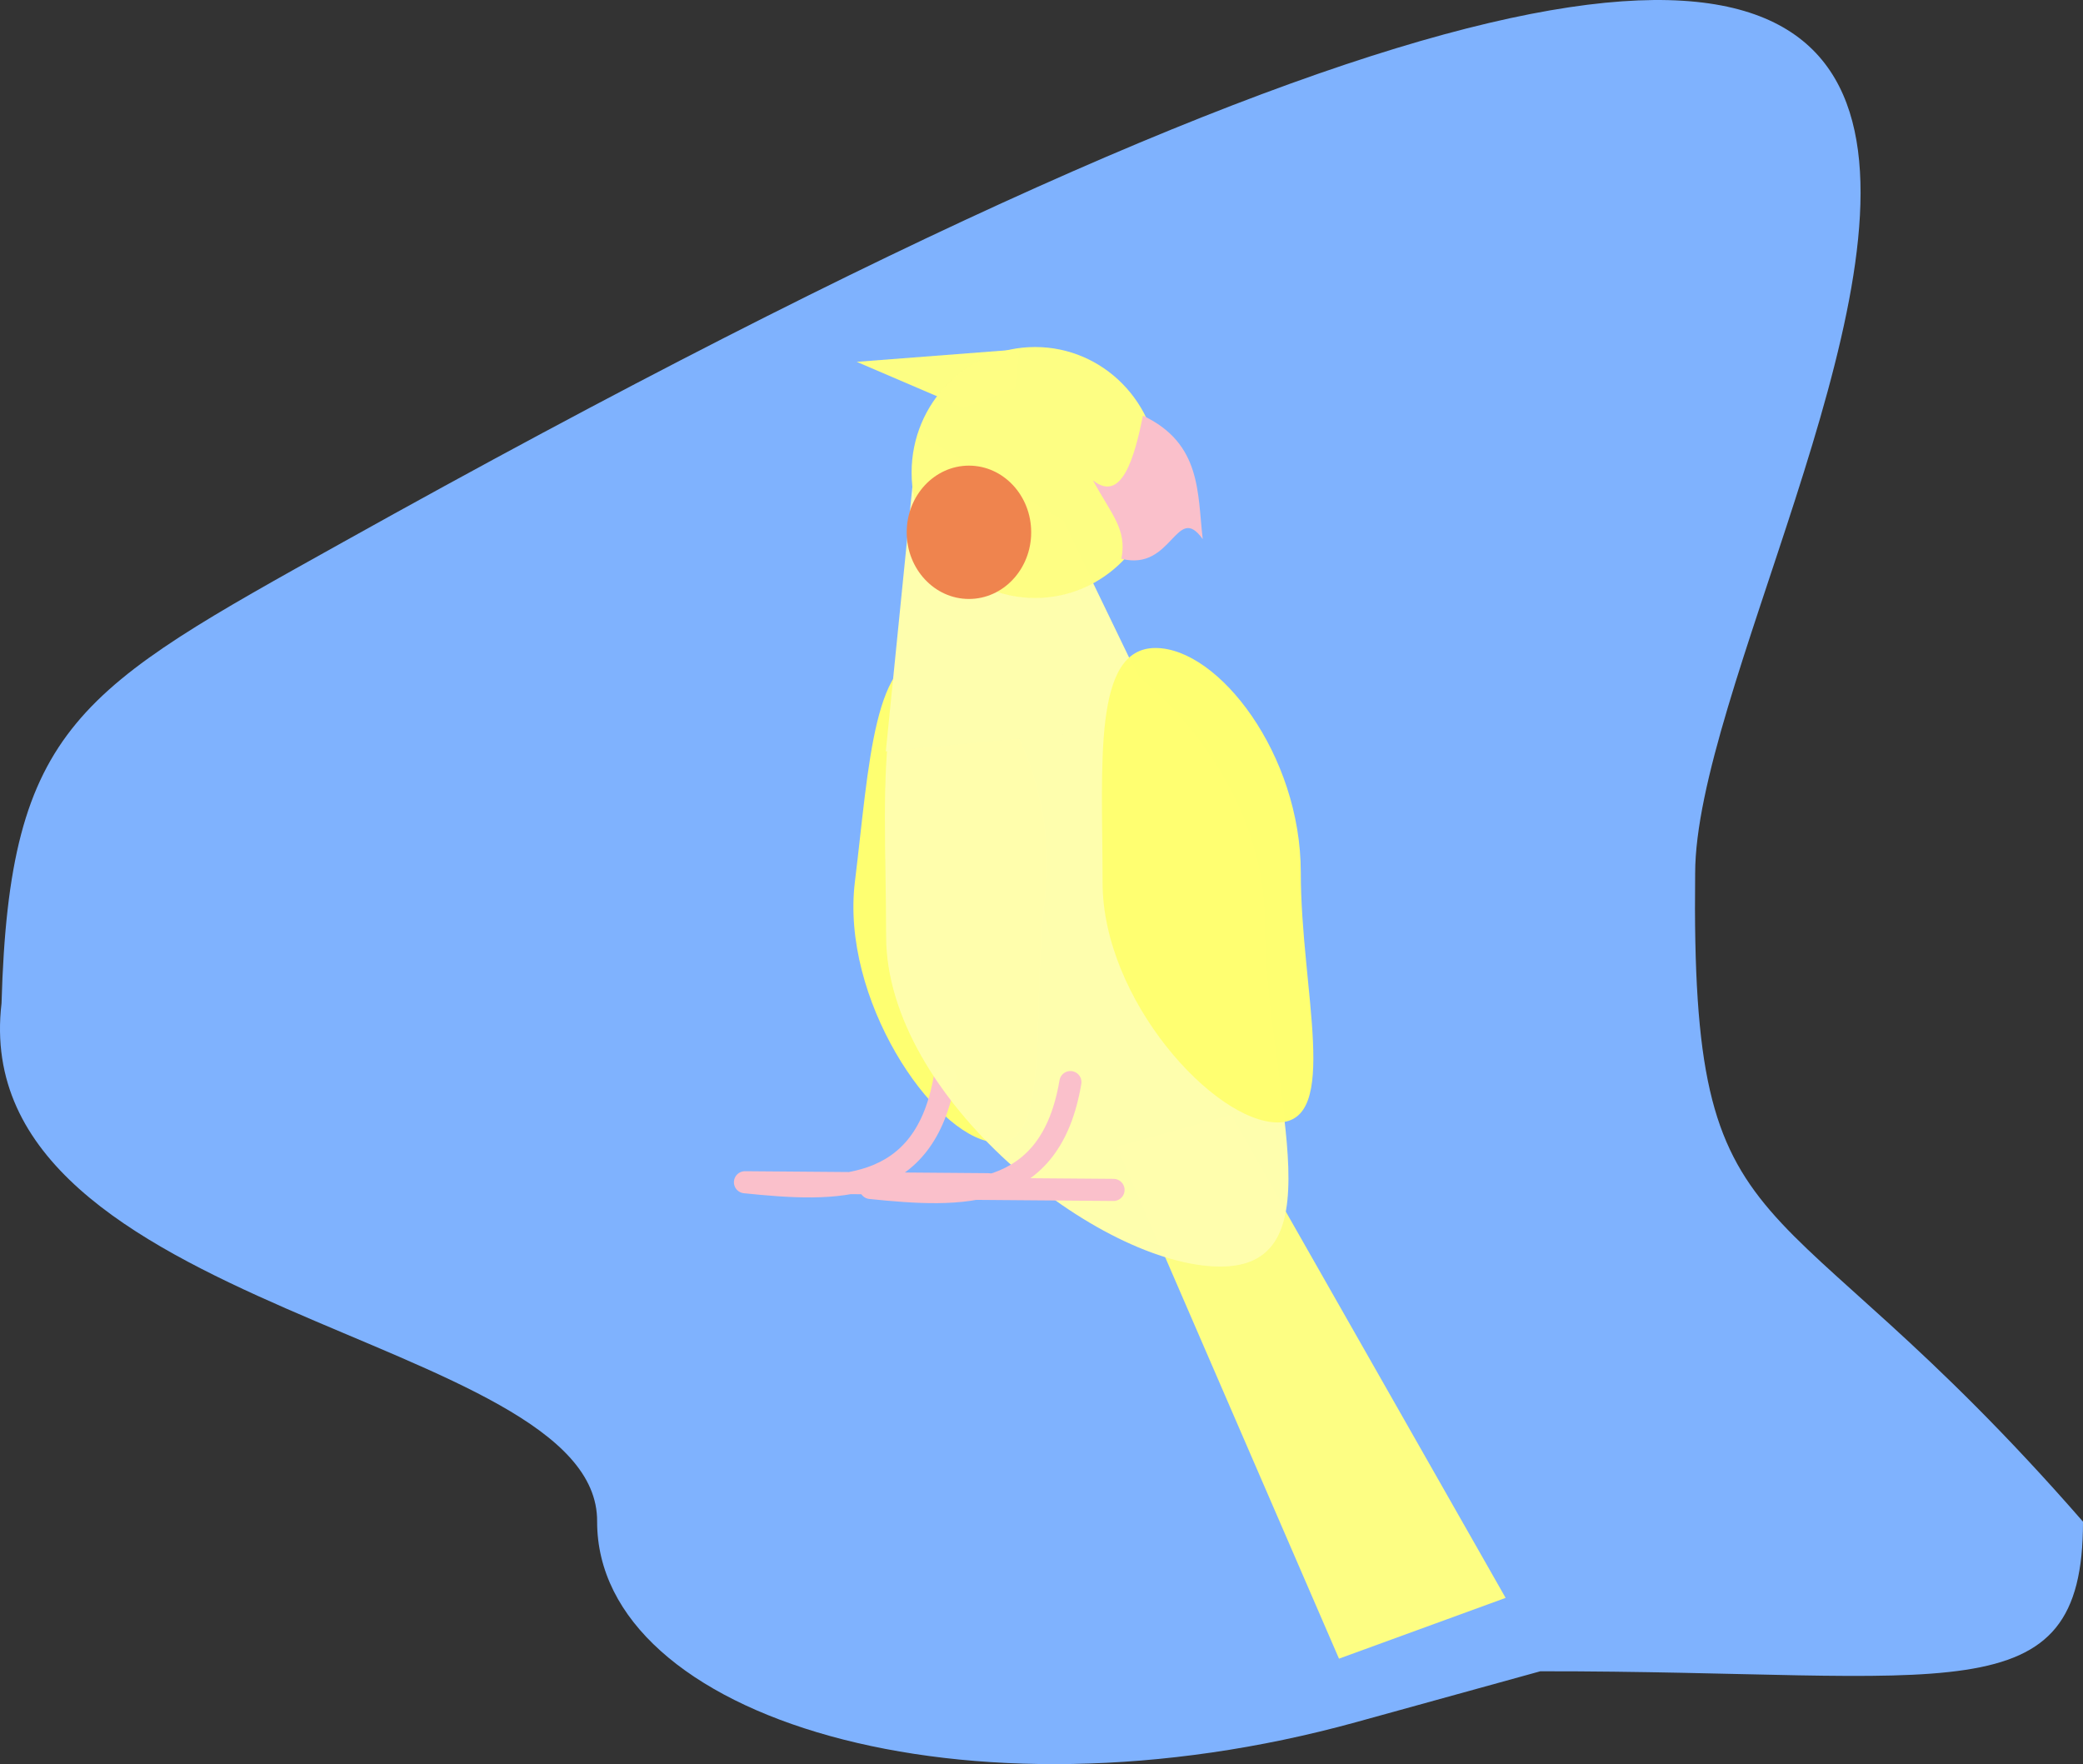 <?xml version="1.0" encoding="UTF-8" standalone="no"?>
<svg
   xmlns:dc="http://purl.org/dc/elements/1.1/"
   xmlns:cc="http://creativecommons.org/ns#"
   xmlns:rdf="http://www.w3.org/1999/02/22-rdf-syntax-ns#"
   xmlns:svg="http://www.w3.org/2000/svg"
   xmlns="http://www.w3.org/2000/svg"
   xmlns:sodipodi="http://sodipodi.sourceforge.net/DTD/sodipodi-0.dtd"
   xmlns:inkscape="http://www.inkscape.org/namespaces/inkscape"
   width="100.4mm"
   height="85.025mm"
   viewBox="0 0 100.4 85.025"
   version="1.1"
   id="svg8"
   sodipodi:docname="2-1.svg"
   inkscape:version="1.0.1 (3bc2e813f5, 2020-09-07)">
  <rect x="0" y="0" width="100.4" height="85.025" fill="#333333" stroke="none"/>
  <defs
     id="defs2">
    <inkscape:path-effect
       effect="bspline"
       id="path-effect976"
       is_visible="true"
       lpeversion="1"
       weight="33.333"
       steps="2"
       helper_size="0"
       apply_no_weight="true"
       apply_with_weight="true"
       only_selected="false" />
    <inkscape:path-effect
       effect="bspline"
       id="path-effect915"
       is_visible="true"
       lpeversion="1"
       weight="33.333"
       steps="2"
       helper_size="0"
       apply_no_weight="true"
       apply_with_weight="true"
       only_selected="false" />
    <inkscape:path-effect
       effect="bspline"
       id="path-effect896"
       is_visible="true"
       lpeversion="1"
       weight="33.333"
       steps="2"
       helper_size="0"
       apply_no_weight="true"
       apply_with_weight="true"
       only_selected="false" />
  </defs>
  <sodipodi:namedview
     id="base"
     pagecolor="#ffffff"
     bordercolor="#666666"
     borderopacity="1.0"
     inkscape:pageopacity="0.0"
     inkscape:pageshadow="2"
     inkscape:zoom="1.979899"
     inkscape:cx="86.79854"
     inkscape:cy="240.89024"
     inkscape:document-units="mm"
     inkscape:current-layer="layer1"
     inkscape:document-rotation="0"
     showgrid="false"
     inkscape:window-width="1920"
     inkscape:window-height="1017"
     inkscape:window-x="-8"
     inkscape:window-y="-8"
     inkscape:window-maximized="1"
     fit-margin-top="0"
     fit-margin-left="0"
     fit-margin-right="0"
     fit-margin-bottom="0" />
  <g
     inkscape:label="Layer 1"
     inkscape:groupmode="layer"
     id="layer1"
     transform="translate(-44.946,-37.423)">
    <path
       id="path999"
       style="opacity:0.993;fill:#80b3ff;fill-opacity:1;fill-rule:evenodd;stroke:none;stroke-width:0.409;stroke-linecap:round;stroke-linejoin:round;stroke-miterlimit:4;stroke-dasharray:none;stroke-opacity:1;paint-order:stroke fill markers"
       d="m 119.188,117.973 c 19.749,-0.019 26.158,2.244 26.158,-7.211 C 130.273,93.467 126.437,98.48 126.652,79.52 126.652,62.507 168.229,4.012 61.492,63.545 48.759,70.647 45.398,72.34 45.02,85.779 c -1.773,14.978 28.792,15.926 28.707,24.983 0,9.468 17.752,14.865 36.594,9.66 z"
       sodipodi:nodetypes="cccsccsc" />
    <path
       id="path1040-0-7"
       style="opacity:0.993;fill:#ffff71;fill-opacity:1;fill-rule:evenodd;stroke:none;stroke-width:0.946;stroke-linecap:round;stroke-linejoin:miter;stroke-miterlimit:4;stroke-dasharray:none;stroke-opacity:1;paint-order:stroke fill markers"
       d="m 95.311,80.659 c -0.691,5.624 0.373,12.2 -2.531,11.813 -2.904,-0.387 -7.32,-6.925 -6.628,-12.549 0.691,-5.624 0.902,-11.268 3.806,-10.881 2.904,0.387 6.044,5.994 5.353,11.618 z"
       sodipodi:nodetypes="sssss" />
    <path
       style="fill:none;fill-opacity:1;stroke:#fac0cb;stroke-width:1.065;stroke-linecap:round;stroke-linejoin:round;stroke-miterlimit:4;stroke-dasharray:none;stroke-opacity:1"
       d="M 92.571,94.498 80.853,94.403 c 4.42,0.455 8.677,0.618 9.638,-5.103"
       id="path1055"
       sodipodi:nodetypes="ccc" />
    <path
       style="fill:#fdfe83;fill-opacity:1;stroke:none;stroke-width:0.265px;stroke-linecap:butt;stroke-linejoin:miter;stroke-opacity:1"
       d="m 98.807,92.702 10.678,24.663 8.032,-2.929 -13.229,-23.246 v 0"
       id="path1043" />
    <path
       id="path1040"
       style="opacity:0.993;fill:#fffead;fill-opacity:1;fill-rule:evenodd;stroke:none;stroke-width:1.565;stroke-linecap:round;stroke-linejoin:miter;stroke-miterlimit:4;stroke-dasharray:none;stroke-opacity:1;paint-order:stroke fill markers"
       d="m 105.894,81.883 c 0,7.802 3.693,16.584 -2.126,16.584 -5.819,0 -16.111,-8.12 -16.111,-15.922 0,-7.802 -0.952,-15.544 4.866,-15.544 5.819,-4e-6 13.371,7.081 13.371,14.883 z"
       sodipodi:nodetypes="sssss" />
    <path
       style="fill:#fefead;fill-opacity:1;stroke:none;stroke-width:0.265px;stroke-linecap:butt;stroke-linejoin:miter;stroke-opacity:1"
       d="m 89.179,58.337 -1.537,15.301 13.297,-1.27 -4.744,-9.822"
       id="path1051" />
    <path
       style="fill:#fdfe83;fill-opacity:1;stroke:none;stroke-width:0.265px;stroke-linecap:butt;stroke-linejoin:miter;stroke-opacity:1"
       d="m 94.056,54.261 -7.818,0.601 5.145,2.205 2.472,-0.935"
       id="path1053" />
    <ellipse
       style="opacity:0.993;fill:#fefe83;fill-opacity:1;fill-rule:evenodd;stroke:none;stroke-width:1.565;stroke-linecap:round;stroke-linejoin:miter;stroke-miterlimit:4;stroke-dasharray:none;stroke-opacity:1;paint-order:stroke fill markers"
       id="path1045"
       cx="94.838"
       cy="60.196"
       rx="5.953"
       ry="6.048" />
    <path
       style="fill:#fac0cb;fill-opacity:1;stroke:none;stroke-width:0.265px;stroke-linecap:butt;stroke-linejoin:miter;stroke-opacity:1"
       d="m 100.036,57.456 c 2.838,1.343 2.621,3.751 2.882,5.953 -1.281,-1.801 -1.453,1.575 -3.922,0.945 0.284,-1.423 -0.484,-2.142 -1.37,-3.78 1.395,1.122 2.007,-1.139 2.41,-3.118 z"
       id="path1047"
       sodipodi:nodetypes="ccccc" />
    <ellipse
       style="opacity:0.993;fill:#ef844e;fill-opacity:1;fill-rule:evenodd;stroke:none;stroke-width:1.565;stroke-linecap:round;stroke-linejoin:miter;stroke-miterlimit:4;stroke-dasharray:none;stroke-opacity:1;paint-order:stroke fill markers"
       id="path1049"
       cx="91.649"
       cy="63.078"
       rx="3"
       ry="3.213" />
    <path
       style="fill:none;fill-opacity:1;stroke:#fac0cb;stroke-width:1.065;stroke-linecap:round;stroke-linejoin:round;stroke-miterlimit:4;stroke-dasharray:none;stroke-opacity:1"
       d="m 98.618,94.773 -11.717,-0.094 c 4.42,0.455 8.677,0.618 9.638,-5.103"
       id="path1055-1"
       sodipodi:nodetypes="ccc" />
    <path
       id="path1040-0"
       style="opacity:0.993;fill:#ffff71;fill-opacity:1;fill-rule:evenodd;stroke:none;stroke-width:0.966;stroke-linecap:round;stroke-linejoin:miter;stroke-miterlimit:4;stroke-dasharray:none;stroke-opacity:1;paint-order:stroke fill markers"
       d="m 107.644,79.469 c 0,5.67 1.935,12.052 -1.114,12.052 -3.049,0 -8.441,-5.901 -8.441,-11.571 0,-5.67 -0.499,-11.296 2.55,-11.296 3.049,-2e-6 7.005,5.146 7.005,10.816 z"
       sodipodi:nodetypes="sssss" />
  </g>
</svg>
